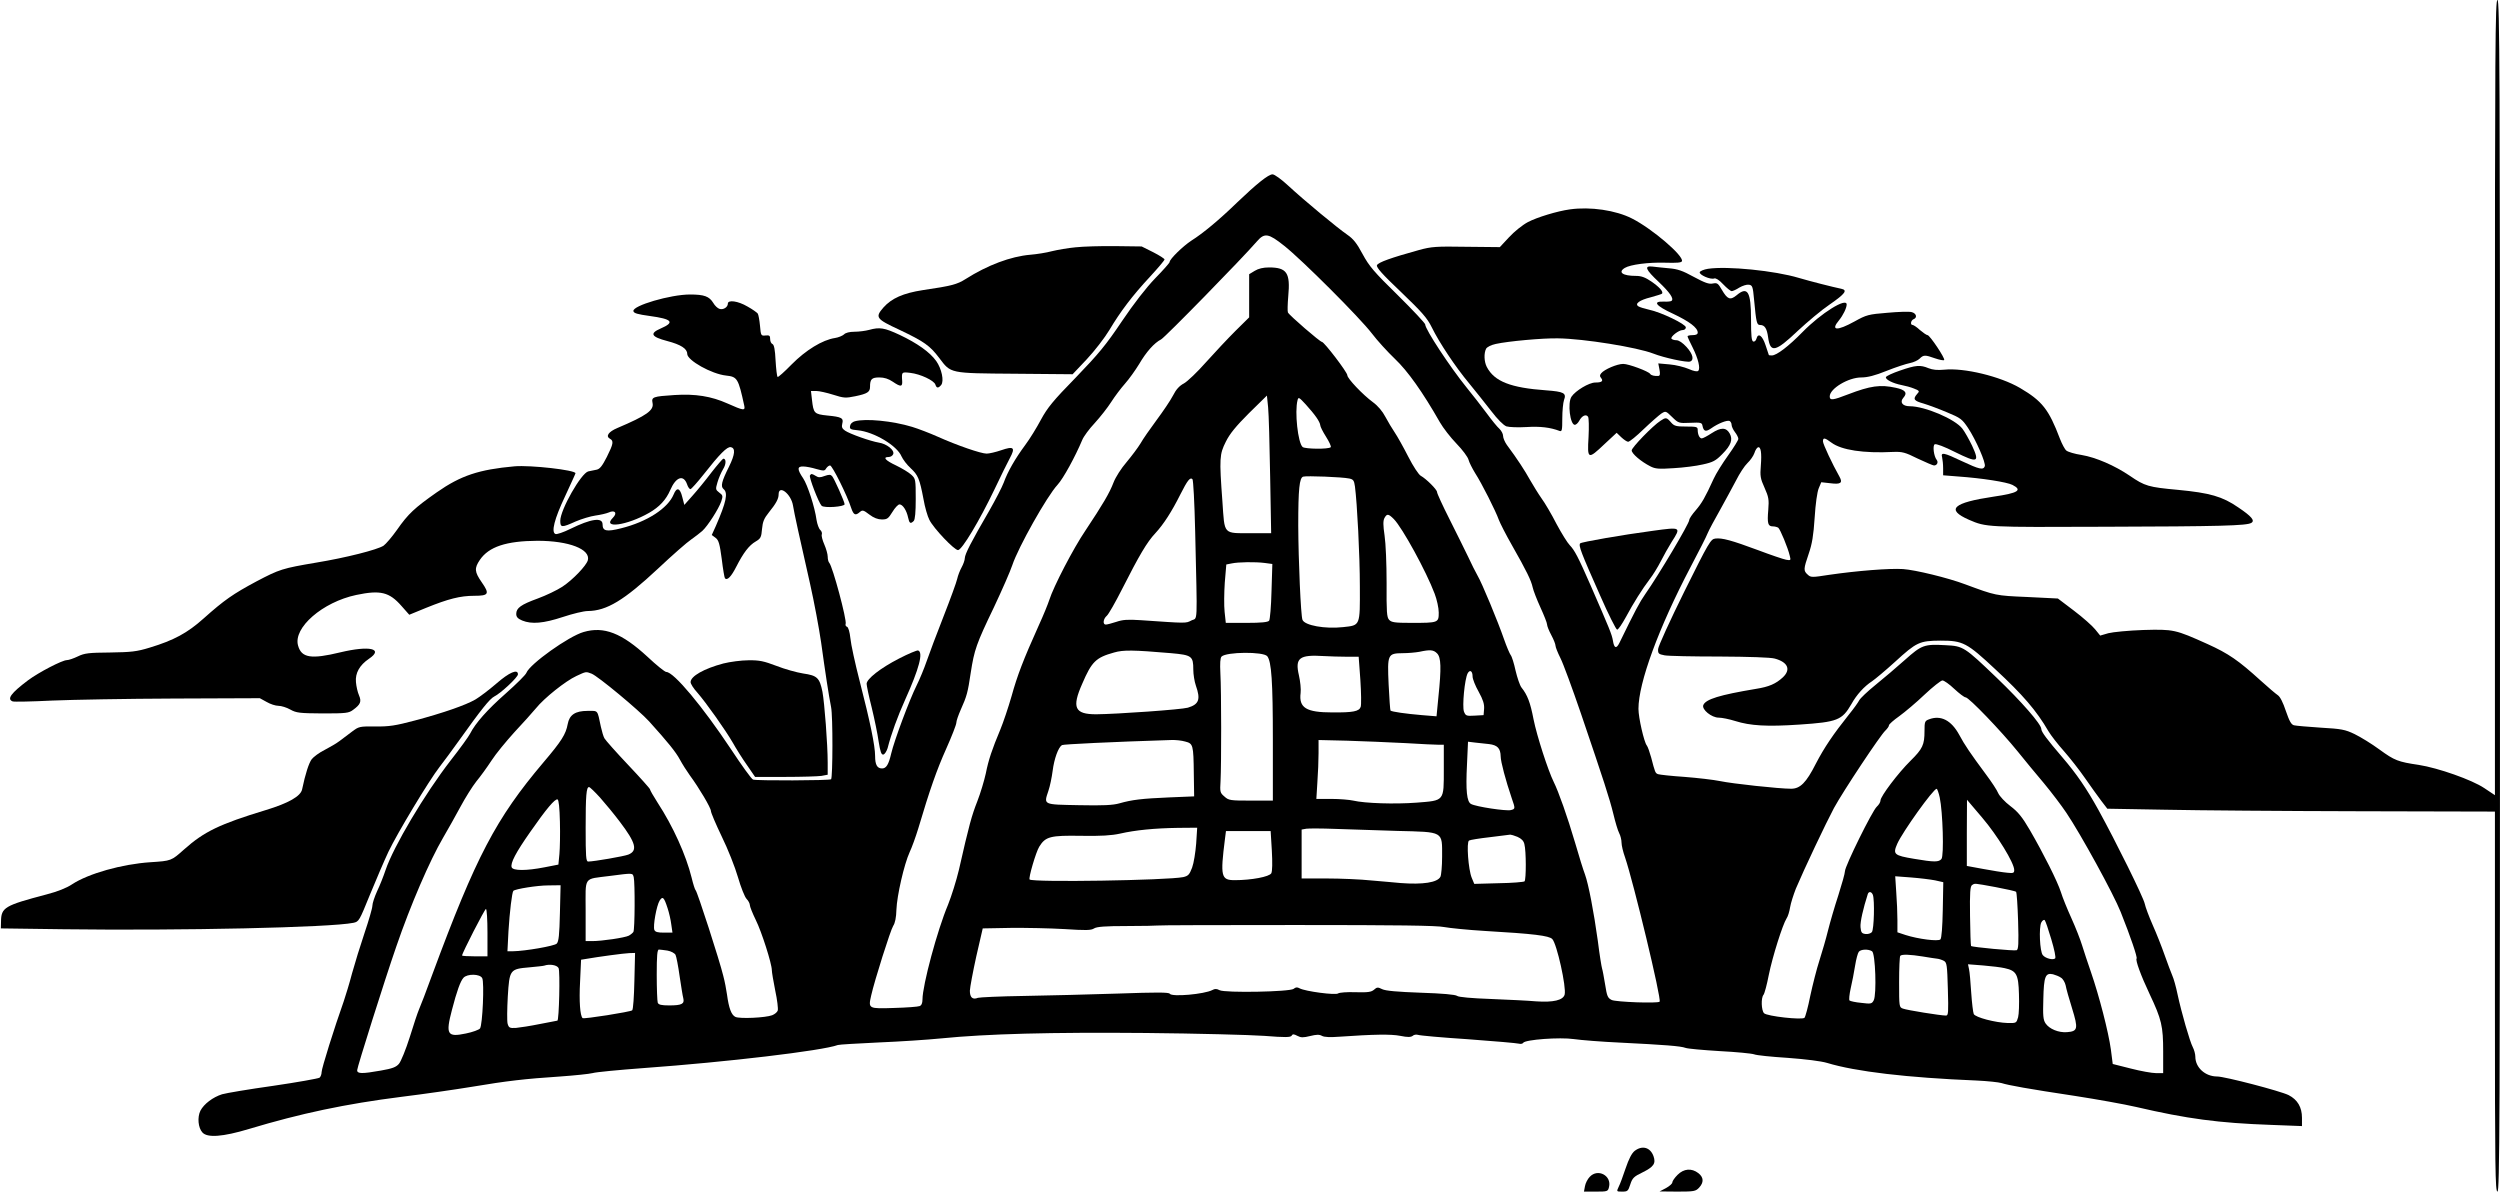 <?xml version="1.0" standalone="no"?>
<!DOCTYPE svg PUBLIC "-//W3C//DTD SVG 20010904//EN"
 "http://www.w3.org/TR/2001/REC-SVG-20010904/DTD/svg10.dtd">
<svg version="1.0" xmlns="http://www.w3.org/2000/svg"
 width="1477pt" height="704pt" viewBox="0 0 1477 704"
 preserveAspectRatio="xMidYMid meet">
<g transform="translate(0,704) scale(0.1,-0.1)"
fill="#000000" stroke="none">
<path d="M14740 4691 l0 -2349 -63 42 c-73 49 -272 119 -387 137 -122 18 -143
26 -231 90 -46 34 -113 75 -148 92 -56 27 -78 31 -200 38 -75 5 -146 11 -158
14 -16 4 -27 23 -48 84 -17 51 -34 85 -48 94 -12 8 -58 47 -102 87 -130 118
-189 159 -313 215 -191 86 -200 88 -380 83 -86 -3 -179 -12 -206 -19 l-48 -14
-30 37 c-16 20 -72 70 -125 110 l-95 72 -181 9 c-188 8 -186 8 -367 75 -101
38 -294 85 -367 90 -80 5 -271 -10 -436 -34 -102 -16 -109 -16 -127 1 -26 23
-25 33 6 124 20 58 28 107 35 213 5 81 15 152 24 173 l15 36 54 -6 c61 -8 74
2 54 38 -43 76 -98 194 -98 209 0 24 10 23 50 -7 59 -44 189 -64 365 -55 53 2
70 -2 144 -39 47 -22 91 -41 97 -41 18 0 27 19 16 33 -17 21 -25 84 -12 92 8
5 58 -14 121 -46 134 -66 146 -62 100 38 -18 37 -43 82 -57 100 -43 57 -222
133 -312 133 -42 0 -60 24 -37 50 26 29 12 47 -45 59 -91 20 -149 12 -282 -39
-90 -35 -108 -37 -108 -12 0 46 110 112 186 112 37 0 81 11 150 39 55 22 117
42 138 46 21 4 47 16 57 26 23 23 32 23 91 2 26 -9 51 -14 54 -10 8 8 -85 147
-98 147 -6 0 -26 14 -45 30 -18 17 -38 30 -43 30 -16 0 -11 27 5 34 24 9 17
35 -11 42 -14 4 -79 2 -144 -4 -111 -9 -123 -12 -193 -51 -105 -58 -144 -55
-92 7 23 28 45 72 45 93 0 43 -150 -50 -260 -162 -84 -86 -154 -139 -182 -139
-10 0 -18 1 -18 3 0 1 -9 27 -19 57 -19 58 -44 76 -54 39 -3 -12 -12 -19 -19
-17 -10 4 -13 35 -13 129 0 167 -20 200 -86 144 -37 -30 -53 -24 -86 32 -23
40 -28 43 -54 38 -22 -5 -47 4 -112 39 -67 37 -97 47 -148 51 -35 3 -79 8 -96
10 -51 6 -42 -17 37 -91 65 -62 90 -98 76 -111 -3 -4 -24 -6 -46 -5 -69 3 -49
-24 55 -72 95 -45 145 -82 145 -111 0 -10 -10 -15 -30 -15 -16 0 -30 -3 -30
-7 0 -5 14 -34 30 -66 33 -66 47 -124 33 -138 -6 -6 -27 -2 -56 11 -26 11 -76
24 -113 27 l-67 6 7 -36 c5 -27 3 -37 -6 -38 -23 -2 -43 3 -49 12 -9 15 -127
59 -159 59 -36 0 -111 -32 -130 -55 -9 -11 -10 -18 -1 -28 15 -19 4 -27 -34
-27 -37 0 -117 -48 -141 -84 -24 -37 -8 -166 20 -166 7 0 19 11 26 24 16 30
40 41 52 24 5 -7 6 -61 3 -120 -8 -133 -4 -135 95 -41 l71 66 27 -26 c16 -15
34 -27 41 -27 8 0 49 33 91 74 43 41 90 82 104 92 27 17 27 17 65 -20 37 -36
39 -37 106 -34 63 3 70 1 73 -17 7 -34 19 -38 51 -16 39 28 93 50 109 44 6 -3
12 -13 12 -22 0 -10 9 -30 20 -44 11 -14 20 -32 20 -40 0 -7 -27 -51 -60 -97
-33 -46 -72 -108 -86 -139 -51 -112 -70 -144 -106 -186 -21 -24 -38 -49 -38
-57 0 -21 -180 -324 -260 -438 -33 -47 -61 -100 -153 -289 -18 -36 -31 -31
-38 14 -7 39 -18 65 -132 327 -73 167 -95 208 -123 237 -13 13 -48 69 -78 125
-29 57 -69 125 -89 152 -19 27 -49 76 -68 109 -30 54 -73 121 -137 207 -12 17
-22 41 -22 53 0 12 -10 30 -21 41 -12 10 -47 53 -77 94 -31 41 -83 109 -117
150 -98 121 -245 344 -245 373 0 7 -73 85 -162 173 -141 138 -169 171 -208
243 -34 64 -55 90 -90 114 -57 39 -253 201 -348 289 -41 38 -82 68 -94 68 -24
0 -93 -55 -208 -165 -106 -103 -202 -183 -272 -227 -50 -33 -128 -109 -128
-126 0 -5 -38 -48 -85 -96 -54 -56 -126 -149 -197 -254 -94 -140 -137 -192
-272 -332 -135 -138 -168 -179 -206 -249 -25 -47 -66 -114 -93 -150 -60 -81
-104 -158 -127 -222 -10 -27 -49 -102 -86 -167 -108 -186 -143 -255 -144 -279
0 -12 -9 -37 -19 -55 -10 -18 -22 -49 -26 -68 -4 -19 -40 -118 -80 -220 -40
-102 -85 -221 -100 -265 -15 -44 -42 -109 -60 -145 -42 -84 -132 -325 -150
-402 -15 -65 -29 -88 -54 -88 -29 0 -41 22 -41 73 0 61 -29 201 -91 442 -27
105 -52 219 -55 254 -4 37 -12 65 -20 68 -7 2 -11 10 -8 17 8 22 -77 340 -97
361 -5 5 -9 21 -9 36 0 14 -9 47 -20 72 -11 25 -18 52 -15 59 3 8 -1 20 -9 27
-8 7 -18 34 -22 59 -10 75 -53 207 -79 246 -36 53 -36 71 0 70 17 0 52 -7 78
-15 44 -12 49 -12 58 4 6 9 16 17 23 17 13 0 102 -179 125 -252 14 -41 25 -46
51 -23 15 13 21 12 56 -15 26 -20 51 -29 74 -29 31 0 38 5 62 44 15 25 34 45
42 45 19 0 42 -35 51 -78 7 -34 14 -39 33 -20 8 8 12 52 12 130 0 116 -1 120
-26 143 -15 14 -55 38 -90 55 -64 30 -81 50 -44 50 11 0 23 7 27 17 9 23 -38
61 -85 68 -49 8 -173 52 -200 71 -17 12 -21 21 -16 41 9 33 -4 40 -88 48 -78
8 -82 13 -91 93 l-6 52 31 0 c17 0 62 -10 100 -22 63 -20 73 -21 131 -9 72 15
87 25 87 56 0 45 10 55 55 55 29 0 54 -8 79 -25 47 -32 58 -31 56 3 -4 55 -3
55 48 49 60 -7 140 -45 148 -69 7 -22 17 -23 34 -3 19 23 3 97 -29 142 -38 53
-112 105 -215 154 -92 43 -119 47 -181 30 -22 -6 -61 -11 -87 -11 -29 0 -53
-6 -62 -16 -9 -8 -33 -18 -53 -21 -74 -11 -173 -72 -256 -156 -43 -44 -80 -77
-83 -74 -4 3 -9 47 -12 97 -3 64 -9 93 -18 97 -8 3 -14 16 -14 29 0 21 -4 24
-27 22 -27 -3 -28 -1 -33 57 -3 33 -9 65 -13 72 -4 6 -32 26 -61 42 -56 33
-116 41 -116 17 0 -21 -27 -38 -49 -31 -11 3 -28 19 -37 35 -24 39 -53 50
-138 50 -115 0 -340 -66 -334 -98 2 -13 25 -19 97 -29 132 -18 150 -37 64 -74
-67 -29 -56 -49 39 -74 80 -21 118 -45 118 -76 0 -38 144 -119 230 -128 66 -7
72 -17 107 -178 7 -31 -5 -29 -99 13 -96 43 -190 58 -313 50 -127 -8 -137 -12
-130 -46 10 -44 -34 -75 -208 -149 -52 -22 -70 -48 -44 -63 24 -13 21 -30 -18
-108 -27 -53 -41 -71 -60 -75 -14 -3 -36 -7 -49 -10 -42 -9 -166 -227 -166
-292 0 -41 9 -41 91 -4 35 15 88 31 117 35 29 4 64 12 78 18 37 17 53 -3 25
-31 -67 -67 83 -46 214 29 61 35 100 77 125 135 33 77 78 93 99 34 5 -16 14
-29 20 -29 5 0 40 39 78 87 95 121 139 165 160 161 29 -5 26 -42 -10 -115 -44
-88 -51 -117 -32 -133 27 -22 16 -76 -46 -218 l-24 -53 23 -17 c18 -14 24 -35
36 -125 7 -59 16 -111 19 -114 14 -14 37 10 67 69 42 82 75 126 115 149 29 17
33 25 37 74 4 43 12 62 40 97 43 53 58 81 58 107 0 60 74 3 85 -66 7 -44 39
-190 101 -463 24 -107 53 -262 65 -345 25 -181 45 -312 59 -383 11 -52 10
-415 0 -426 -8 -8 -443 -9 -461 -2 -10 4 -68 85 -130 179 -169 254 -338 457
-383 457 -8 0 -58 40 -111 90 -152 140 -257 181 -377 146 -88 -25 -318 -189
-338 -241 -4 -12 -59 -66 -122 -122 -109 -96 -179 -175 -211 -238 -8 -16 -59
-87 -114 -157 -153 -197 -339 -511 -385 -648 -12 -36 -34 -92 -50 -125 -15
-33 -28 -72 -28 -86 0 -14 -21 -86 -46 -160 -25 -74 -58 -181 -74 -239 -15
-58 -38 -132 -49 -165 -56 -158 -131 -397 -131 -419 0 -13 -6 -28 -12 -33 -7
-5 -130 -27 -273 -48 -143 -20 -279 -43 -303 -50 -54 -17 -107 -57 -128 -97
-19 -38 -14 -101 12 -129 29 -32 119 -26 275 21 306 92 570 148 902 190 130
16 317 43 414 59 209 35 312 47 523 61 85 6 171 15 191 20 19 6 157 19 305 30
485 35 1052 102 1144 136 8 3 116 9 240 15 124 5 290 16 370 24 271 27 647 37
1210 32 300 -3 614 -11 699 -17 125 -10 155 -9 162 1 6 11 13 10 34 -1 21 -11
34 -11 75 -1 37 9 54 10 70 1 14 -8 50 -9 103 -5 202 14 305 16 360 5 44 -9
62 -8 73 0 7 7 21 9 31 6 9 -4 143 -16 297 -26 153 -11 288 -23 299 -26 11 -3
23 -1 26 5 12 19 216 34 299 22 41 -6 165 -16 276 -21 259 -13 355 -20 384
-31 13 -5 103 -13 201 -19 98 -5 190 -14 204 -19 14 -6 104 -15 199 -21 107
-8 196 -19 233 -30 168 -51 470 -87 885 -104 63 -3 129 -10 145 -15 41 -13
156 -34 435 -76 129 -20 291 -49 360 -65 301 -70 486 -95 798 -106 l182 -7 0
49 c0 62 -26 107 -79 134 -48 24 -377 110 -422 110 -71 0 -129 53 -129 117 0
15 -7 41 -15 56 -18 34 -67 205 -90 312 -9 44 -23 94 -31 111 -7 17 -28 71
-45 120 -17 49 -49 130 -71 179 -22 50 -43 106 -47 126 -8 38 -170 366 -273
553 -72 130 -130 214 -213 311 -91 106 -125 151 -125 168 0 28 -118 163 -263
302 -191 183 -198 188 -302 193 -127 7 -141 2 -241 -87 -49 -44 -127 -110
-174 -148 -47 -38 -90 -79 -96 -91 -6 -12 -33 -50 -60 -83 -94 -118 -146 -195
-196 -291 -57 -113 -93 -148 -146 -148 -72 0 -348 30 -419 45 -39 8 -134 19
-211 25 -77 5 -147 13 -156 16 -17 6 -18 11 -41 99 -9 32 -20 64 -26 71 -16
20 -49 164 -49 216 0 154 119 478 308 838 48 91 94 181 101 200 8 19 41 81 73
137 31 56 74 135 95 175 20 40 50 86 67 102 17 16 35 42 41 59 5 17 15 32 21
34 17 6 23 -32 17 -108 -5 -61 -3 -76 22 -131 24 -54 27 -69 22 -130 -7 -81
-2 -98 27 -98 11 0 26 -4 32 -8 11 -8 57 -118 68 -166 7 -27 6 -28 -22 -23
-16 3 -90 28 -164 56 -159 59 -214 74 -254 69 -27 -3 -38 -21 -183 -313 -84
-170 -154 -323 -155 -340 -1 -27 3 -30 39 -37 22 -4 168 -7 325 -7 173 -1 301
-5 325 -12 78 -21 97 -65 48 -111 -41 -38 -82 -56 -159 -68 -215 -36 -297 -61
-311 -96 -10 -26 49 -74 91 -74 19 0 63 -9 98 -20 89 -28 187 -34 379 -21 225
15 252 26 307 121 31 56 76 105 122 135 19 13 80 64 135 114 129 118 145 125
270 126 132 0 155 -12 323 -169 162 -150 244 -245 314 -366 15 -25 56 -78 91
-117 35 -40 92 -112 125 -160 34 -49 77 -109 96 -134 l36 -47 342 -6 c189 -4
704 -8 1145 -9 l803 -2 0 -1122 c0 -992 2 -1123 15 -1123 13 0 15 398 15 3520
0 3122 -2 3520 -15 3520 -13 0 -15 -268 -15 -2349z m-7153 897 c106 -84 447
-425 518 -518 31 -41 93 -109 136 -150 76 -72 164 -196 266 -375 19 -33 63
-90 98 -126 35 -36 67 -79 71 -95 4 -16 22 -51 39 -79 39 -60 122 -225 140
-276 8 -21 42 -88 78 -151 87 -153 113 -207 122 -248 4 -19 25 -73 46 -119 21
-46 39 -91 39 -100 0 -9 11 -37 25 -63 14 -26 25 -54 25 -63 0 -8 13 -41 29
-73 16 -31 70 -178 121 -327 136 -400 169 -501 192 -595 11 -46 26 -97 34
-112 8 -15 14 -40 14 -56 0 -16 9 -55 21 -88 49 -144 217 -840 204 -852 -11
-11 -257 -2 -283 10 -24 12 -28 22 -39 92 -7 43 -15 86 -18 94 -3 9 -15 82
-25 163 -24 173 -55 335 -76 393 -9 23 -35 106 -58 186 -46 156 -98 303 -127
361 -33 67 -99 270 -119 370 -19 99 -36 143 -71 187 -10 13 -25 58 -35 100 -9
42 -22 84 -29 92 -6 8 -24 50 -39 93 -36 104 -131 334 -157 377 -11 19 -36 69
-55 110 -20 41 -69 141 -110 222 -41 81 -74 153 -74 161 0 15 -65 79 -96 96
-12 6 -45 56 -74 113 -29 57 -65 121 -80 143 -15 22 -40 64 -55 92 -17 33 -45
66 -74 87 -60 44 -151 140 -151 159 0 18 -137 197 -150 197 -11 0 -192 156
-201 174 -3 6 -2 49 2 96 13 138 -8 170 -114 170 -34 0 -63 -7 -84 -20 l-33
-20 0 -128 0 -127 -81 -80 c-44 -44 -122 -127 -174 -185 -51 -58 -110 -114
-130 -125 -27 -14 -47 -36 -65 -72 -15 -29 -59 -94 -97 -145 -38 -51 -81 -113
-95 -138 -15 -25 -52 -74 -82 -110 -32 -37 -65 -89 -77 -120 -24 -63 -63 -129
-166 -284 -72 -106 -189 -332 -214 -411 -7 -22 -34 -89 -62 -150 -91 -202
-127 -296 -161 -419 -19 -66 -49 -155 -66 -196 -49 -117 -70 -179 -86 -260 -9
-41 -31 -115 -50 -164 -33 -84 -48 -137 -109 -406 -15 -63 -44 -155 -64 -205
-63 -149 -151 -476 -151 -560 0 -22 -6 -35 -17 -39 -10 -4 -77 -9 -151 -11
-152 -5 -153 -5 -135 74 20 89 114 386 130 411 11 16 18 50 19 95 3 84 46 270
78 340 13 27 36 91 51 140 68 229 109 346 165 471 33 74 60 143 60 154 0 11
12 45 26 77 36 80 42 103 59 218 21 136 33 171 137 387 49 104 98 216 109 250
35 105 204 406 267 474 34 37 104 165 146 265 8 20 41 65 74 100 32 35 76 91
97 124 21 33 58 82 82 109 24 27 61 79 83 115 42 72 89 125 130 146 23 12 478
477 566 579 45 52 68 48 161 -26z m-83 -1360 l6 -338 -114 0 c-173 0 -160 -13
-174 187 -19 257 -17 279 20 353 23 47 60 92 137 169 l106 104 7 -69 c4 -38 9
-221 12 -406z m274 345 c12 -17 22 -37 22 -45 0 -8 15 -38 34 -68 19 -30 32
-58 28 -62 -13 -13 -151 -11 -166 1 -28 24 -48 209 -30 277 5 20 9 17 48 -25
23 -25 52 -60 64 -78z m193 -360 c24 -5 29 -11 34 -47 13 -98 29 -407 29 -591
1 -235 3 -229 -99 -240 -107 -12 -227 10 -240 43 -10 25 -24 351 -25 557 0
217 7 282 29 289 19 6 230 -2 272 -11z m-910 -311 c13 -575 16 -508 -23 -528
-33 -17 -24 -17 -299 2 -77 5 -106 3 -144 -10 -27 -9 -55 -16 -62 -16 -19 0
-16 33 6 52 10 8 51 80 91 159 100 197 146 276 196 329 49 53 97 128 147 228
43 85 58 104 72 91 5 -6 12 -135 16 -307z m1174 71 c50 -51 191 -308 241 -441
13 -34 24 -84 24 -111 0 -60 -2 -61 -161 -61 -99 0 -118 3 -132 18 -14 15 -16
46 -15 217 0 114 -5 235 -12 281 -9 61 -9 87 -1 103 15 27 23 27 56 -6z m-763
-259 l45 -6 -5 -162 c-2 -88 -9 -167 -14 -173 -7 -9 -47 -13 -133 -13 l-123 0
-7 65 c-4 36 -3 114 1 173 l9 107 30 6 c41 9 143 10 197 3z m-553 -533 c122
-11 131 -17 131 -97 0 -28 7 -71 15 -94 29 -82 19 -111 -47 -131 -37 -11 -419
-38 -542 -39 -127 0 -145 39 -82 181 56 130 80 154 188 184 55 16 113 15 337
-4z m1571 -1 c24 -24 26 -85 8 -258 l-11 -114 -86 7 c-96 8 -179 20 -186 27
-2 2 -7 71 -11 154 -8 179 -6 184 84 185 31 0 75 4 97 8 65 14 84 12 105 -9z
m-1003 -17 c25 -32 33 -148 33 -496 l0 -357 -129 0 c-122 0 -132 1 -157 24
-26 22 -27 27 -23 92 5 96 5 530 -1 636 -3 59 -1 91 7 99 28 28 247 30 270 2z
m469 -3 l71 0 10 -137 c5 -76 6 -147 2 -159 -9 -27 -45 -34 -168 -33 -154 0
-198 27 -187 115 3 22 -2 69 -10 104 -24 103 2 123 146 114 36 -2 97 -4 136
-4z m744 -117 c0 -14 16 -55 36 -90 26 -47 34 -73 32 -101 l-3 -37 -53 -3
c-49 -3 -53 -1 -63 24 -11 31 4 192 22 226 13 24 29 14 29 -19z m-5205 17 c37
-14 279 -215 340 -282 111 -123 158 -181 182 -226 14 -26 40 -67 58 -92 56
-76 125 -193 125 -211 0 -10 29 -78 64 -151 36 -73 79 -182 96 -241 17 -59 40
-117 51 -128 10 -10 19 -27 19 -36 0 -9 16 -49 35 -88 35 -70 95 -259 95 -297
0 -11 9 -65 20 -120 12 -55 18 -108 15 -118 -3 -10 -18 -22 -33 -28 -39 -15
-191 -22 -217 -10 -24 11 -39 51 -50 133 -4 28 -13 77 -22 110 -21 88 -154
499 -163 505 -4 3 -15 37 -24 75 -33 133 -109 302 -201 443 -25 39 -45 74 -45
79 0 4 -58 69 -129 144 -71 75 -134 146 -140 157 -6 10 -15 41 -21 68 -22 103
-14 94 -79 94 -72 0 -107 -23 -117 -78 -11 -60 -36 -100 -144 -227 -280 -331
-398 -556 -655 -1250 -36 -99 -72 -193 -80 -210 -7 -16 -32 -90 -54 -162 -23
-73 -52 -144 -64 -158 -17 -20 -39 -28 -107 -40 -112 -20 -140 -19 -140 2 0
17 162 531 231 730 85 248 198 509 277 644 27 46 73 128 102 182 29 54 71 121
94 150 24 29 64 84 90 124 25 39 87 114 135 167 49 52 106 116 127 141 49 61
176 162 239 191 58 27 56 27 90 14z m8051 -90 c29 -27 59 -50 67 -50 19 0 209
-198 307 -319 41 -51 111 -136 156 -189 44 -53 104 -132 132 -174 85 -126 279
-480 321 -586 58 -145 100 -269 94 -275 -8 -9 25 -100 77 -210 71 -150 80
-190 80 -339 l0 -128 -42 0 c-24 0 -91 12 -149 27 l-107 27 -11 86 c-14 103
-70 319 -117 455 -19 55 -43 127 -53 160 -10 33 -38 105 -63 160 -25 55 -53
124 -62 154 -21 65 -103 228 -183 366 -46 79 -71 109 -116 143 -32 24 -63 58
-71 75 -7 18 -40 68 -73 112 -92 124 -126 174 -158 234 -47 86 -109 118 -179
91 -24 -9 -26 -14 -26 -69 0 -81 -11 -105 -82 -175 -74 -73 -178 -211 -178
-235 0 -10 -10 -26 -22 -37 -26 -23 -188 -351 -188 -381 0 -12 -18 -76 -39
-142 -22 -67 -49 -160 -61 -208 -12 -49 -35 -128 -51 -178 -16 -49 -40 -144
-54 -209 -13 -66 -29 -124 -34 -129 -14 -14 -222 9 -239 27 -16 16 -19 91 -3
109 6 8 20 60 31 117 22 109 82 298 105 334 8 11 17 41 21 66 4 25 20 74 34
110 48 114 179 390 225 476 55 101 275 432 304 458 11 11 21 24 21 31 0 6 27
30 61 54 33 24 101 81 149 127 49 46 97 84 106 84 9 0 41 -22 70 -50z m-4544
-311 c47 -12 49 -19 51 -190 l2 -134 -146 -6 c-164 -7 -221 -14 -295 -35 -38
-11 -96 -14 -240 -11 -214 4 -208 1 -180 85 9 26 20 79 25 118 9 71 33 138 55
152 9 5 294 19 646 30 25 1 62 -3 82 -9z m1296 -9 c95 -6 186 -10 202 -10 l30
0 0 -144 c0 -191 5 -185 -160 -198 -131 -10 -307 -4 -375 12 -22 5 -80 10
-129 10 l-89 0 6 98 c4 53 7 131 7 173 l0 77 168 -4 c92 -3 245 -9 340 -14z
m499 -6 c50 -6 68 -25 69 -73 0 -31 30 -143 65 -246 22 -63 22 -64 -5 -71 -28
-7 -206 20 -235 36 -25 13 -32 77 -24 234 l6 134 41 -5 c23 -2 60 -6 83 -9z
m-5252 -316 c31 -35 84 -99 117 -143 95 -125 107 -171 50 -194 -25 -10 -204
-41 -237 -41 -13 0 -15 28 -15 198 0 193 4 242 20 242 5 0 34 -28 65 -62z
m7915 0 c18 -84 26 -344 10 -363 -16 -19 -43 -19 -161 1 -120 20 -127 27 -100
89 31 70 213 325 233 325 3 0 12 -24 18 -52z m-8152 -144 c2 -71 0 -157 -3
-190 l-6 -62 -82 -16 c-107 -21 -186 -21 -194 0 -9 24 25 88 109 208 96 138
147 198 162 193 7 -2 12 -48 14 -133z m8403 25 c88 -103 189 -267 189 -309 0
-18 -5 -20 -42 -16 -24 2 -87 12 -140 22 l-98 18 0 196 1 195 22 -26 c12 -15
43 -51 68 -80z m-4644 -153 c-4 -51 -14 -115 -24 -142 -16 -42 -23 -49 -53
-56 -93 -19 -889 -32 -907 -14 -8 7 37 162 57 194 37 60 66 67 247 64 119 -2
180 2 230 13 92 21 205 32 342 34 l114 1 -6 -94z m1186 75 c280 -7 267 0 267
-153 0 -55 -5 -108 -10 -118 -18 -34 -103 -47 -235 -37 -27 3 -104 9 -170 15
-66 7 -186 12 -267 12 l-148 0 0 144 0 145 28 5 c15 2 90 2 167 -1 77 -3 243
-8 368 -12z m-739 -116 c4 -72 3 -122 -3 -134 -11 -21 -118 -41 -216 -41 -81
0 -86 21 -58 243 l6 47 132 0 132 0 7 -115z m1451 81 c23 -10 37 -24 41 -43
11 -40 11 -209 1 -220 -5 -4 -74 -10 -153 -11 l-144 -4 -15 36 c-20 48 -32
211 -16 220 6 4 62 13 124 20 62 8 116 14 120 15 4 0 23 -5 42 -13z m-5221
-238 c8 -33 7 -311 -2 -324 -4 -6 -16 -16 -27 -22 -24 -12 -158 -32 -216 -32
l-39 0 0 179 c0 209 -16 185 143 206 139 18 134 18 141 -7z m7688 -19 l49 -11
-3 -163 c-2 -101 -7 -168 -14 -175 -13 -13 -131 2 -206 26 l-48 16 0 72 c0 40
-3 115 -7 166 l-6 93 93 -7 c52 -4 116 -12 142 -17z m358 -40 c63 -12 118 -24
121 -28 4 -3 9 -81 12 -173 4 -134 2 -168 -9 -172 -14 -5 -261 18 -269 25 -2
3 -5 83 -6 178 -2 139 1 175 12 182 18 11 7 12 139 -12z m-8482 -154 c-3 -129
-7 -168 -19 -180 -14 -14 -186 -44 -258 -45 l-33 0 6 118 c7 114 21 231 29
239 12 11 141 32 206 32 l73 1 -4 -165z m7757 108 c11 -31 7 -204 -6 -220 -7
-8 -24 -13 -38 -11 -22 3 -26 9 -29 40 -3 30 16 112 43 196 6 17 22 15 30 -5z
m-7121 -78 c9 -27 19 -71 22 -97 l7 -48 -51 0 c-37 0 -51 4 -56 16 -9 23 13
144 31 173 18 28 26 21 47 -44z m-1064 -145 l0 -140 -75 0 c-41 0 -75 2 -75 5
0 14 134 275 141 275 5 0 9 -63 9 -140z m9239 -39 c18 -60 28 -108 23 -113
-12 -12 -58 0 -73 19 -18 20 -24 164 -9 193 6 12 16 18 20 14 5 -5 22 -56 39
-113z m-3587 72 c32 -6 140 -17 240 -23 291 -17 380 -28 399 -48 27 -28 84
-285 73 -328 -9 -33 -66 -47 -168 -40 -44 4 -165 10 -267 14 -114 4 -191 11
-200 18 -9 8 -89 15 -214 19 -139 5 -209 11 -229 21 -26 13 -31 12 -48 -3 -16
-14 -36 -17 -110 -15 -49 2 -96 -2 -102 -7 -14 -12 -195 12 -228 30 -14 8 -23
7 -35 -3 -22 -18 -406 -25 -438 -8 -16 9 -28 9 -42 1 -48 -25 -240 -42 -252
-22 -6 9 -77 9 -307 1 -164 -5 -414 -12 -554 -14 -140 -2 -263 -8 -272 -11
-32 -13 -48 2 -48 42 1 21 18 112 38 203 l38 165 164 3 c91 1 234 -2 319 -7
125 -8 157 -8 175 4 16 10 65 14 195 14 95 0 175 2 177 3 1 2 371 3 821 3 595
0 834 -3 875 -12z m-4589 -139 c22 -4 42 -15 48 -25 5 -10 16 -67 24 -125 9
-59 18 -118 22 -132 8 -33 -9 -42 -83 -42 -47 0 -63 4 -68 16 -3 9 -6 83 -6
165 0 113 3 149 13 149 6 0 29 -3 50 -6z m7117 -4 c20 -12 28 -256 10 -290
-11 -21 -17 -22 -73 -15 -34 3 -65 10 -70 14 -4 4 -1 36 7 72 8 35 20 95 26
134 6 38 16 75 22 82 12 15 56 17 78 3z m-7312 -175 c-2 -91 -7 -168 -13 -174
-10 -9 -287 -53 -293 -46 -15 14 -21 101 -15 212 l6 133 31 5 c68 12 223 33
254 34 l34 1 -4 -165z m7612 144 c36 -6 74 -12 85 -13 11 -1 29 -7 40 -13 17
-10 19 -25 23 -167 4 -138 3 -156 -11 -156 -32 0 -231 32 -254 41 -23 8 -23
11 -23 157 0 82 3 152 7 155 9 10 58 8 133 -4z m-8060 -68 c10 -19 3 -311 -7
-311 -3 0 -49 -9 -104 -20 -54 -11 -118 -21 -141 -23 -37 -2 -42 1 -49 25 -4
15 -3 87 1 160 10 160 12 163 128 173 42 4 82 8 87 10 32 11 75 4 85 -14z
m8544 -1 c69 -15 81 -36 84 -153 2 -57 0 -118 -5 -137 -10 -34 -10 -35 -61
-34 -73 2 -191 33 -201 53 -4 9 -11 66 -15 126 -4 61 -9 123 -13 139 l-6 29
90 -7 c49 -4 106 -11 127 -16z m332 -56 c12 -7 24 -28 28 -46 3 -18 20 -79 38
-136 37 -120 34 -135 -30 -140 -50 -4 -105 19 -127 52 -14 21 -16 46 -13 144
3 133 12 156 57 146 14 -4 36 -12 47 -20z m-9327 -3 c13 -24 2 -276 -13 -297
-6 -8 -44 -22 -84 -30 -110 -23 -120 -6 -82 139 29 112 50 170 68 190 22 25
98 24 111 -2z"/>
<path d="M9275 5803 c-74 -10 -195 -47 -248 -75 -32 -17 -82 -57 -112 -90
l-54 -58 -198 2 c-178 3 -206 1 -279 -19 -166 -46 -242 -73 -249 -90 -4 -13
30 -52 143 -159 123 -118 154 -153 181 -208 44 -90 140 -234 220 -330 37 -45
95 -118 130 -163 39 -51 73 -85 91 -92 17 -5 68 -7 119 -4 80 5 140 -2 195
-23 14 -5 16 4 16 74 0 45 5 93 10 108 16 42 0 50 -106 58 -209 15 -305 52
-350 138 -16 31 -18 81 -4 108 6 10 29 22 57 28 72 16 278 35 368 33 153 -2
468 -53 563 -90 63 -25 199 -54 217 -47 25 9 17 44 -21 86 -23 25 -45 40 -60
40 -12 0 -25 4 -29 9 -7 12 43 51 66 51 11 0 19 7 19 16 0 19 -145 89 -216
104 -27 6 -56 15 -64 20 -24 15 5 37 74 54 32 9 62 18 65 21 10 11 -15 39 -63
72 -35 24 -59 33 -90 33 -79 0 -109 21 -67 47 33 20 140 34 239 31 69 -2 96 0
99 9 11 32 -178 193 -295 252 -96 49 -246 71 -367 54z"/>
<path d="M6355 5579 c-44 -4 -107 -15 -140 -23 -33 -9 -91 -18 -128 -21 -116
-10 -252 -61 -383 -144 -49 -31 -81 -40 -252 -65 -116 -18 -184 -48 -233 -103
-50 -58 -44 -67 96 -132 145 -69 179 -93 234 -166 70 -92 57 -90 447 -93 l341
-3 84 89 c46 49 106 127 133 172 65 109 135 202 240 315 47 51 86 97 86 102 0
5 -30 24 -67 43 l-68 34 -155 2 c-85 1 -191 -2 -235 -7z"/>
<path d="M10091 5452 c-25 -4 -46 -13 -49 -20 -5 -15 64 -46 86 -37 9 3 29 -9
53 -35 21 -22 43 -40 50 -40 6 0 27 9 45 21 19 11 44 19 56 17 21 -3 24 -10
31 -88 13 -138 16 -150 36 -150 27 0 40 -21 47 -73 13 -94 42 -88 177 40 55
51 139 122 188 155 91 63 106 84 67 92 -49 10 -186 45 -250 64 -143 43 -423
71 -537 54z"/>
<path d="M11226 4851 c-44 -15 -81 -32 -84 -39 -4 -14 41 -37 93 -47 22 -4 55
-13 74 -21 32 -13 33 -15 17 -32 -26 -30 -19 -40 38 -56 30 -9 92 -32 139 -52
80 -33 89 -40 124 -92 47 -71 107 -208 99 -227 -9 -23 -32 -18 -134 30 -109
52 -127 55 -118 23 3 -13 6 -42 6 -65 l0 -41 88 -7 c141 -10 289 -33 322 -50
60 -31 34 -48 -111 -69 -242 -36 -285 -76 -146 -137 102 -44 103 -44 802 -41
679 2 840 6 866 23 22 13 2 38 -77 91 -94 65 -168 86 -357 104 -174 16 -195
22 -284 83 -90 61 -201 109 -285 123 -40 6 -80 18 -90 26 -9 7 -26 39 -38 70
-66 174 -105 223 -236 300 -118 69 -331 120 -447 108 -41 -4 -69 -1 -94 9 -48
20 -75 18 -167 -14z"/>
<path d="M9810 4554 c-47 -31 -170 -158 -170 -175 0 -19 55 -66 110 -94 29
-15 50 -17 137 -11 57 3 135 13 173 22 60 13 77 22 115 61 52 52 64 86 44 122
-21 37 -52 37 -106 2 -26 -17 -52 -31 -59 -31 -13 0 -24 22 -24 51 0 17 -8 19
-68 19 -60 0 -71 3 -90 25 -26 30 -30 30 -62 9z"/>
<path d="M5050 4551 c-15 -4 -26 -15 -28 -28 -3 -18 3 -21 45 -25 96 -9 233
-91 259 -154 8 -18 32 -50 54 -70 44 -41 53 -62 76 -183 8 -47 24 -102 35
-123 26 -51 147 -178 169 -178 23 0 127 174 216 360 35 74 76 157 90 183 34
63 24 73 -51 47 -32 -11 -71 -20 -86 -20 -33 0 -173 48 -289 100 -47 21 -115
47 -151 58 -115 35 -275 51 -339 33z"/>
<path d="M4202 4247 c-34 -45 -84 -106 -111 -136 l-48 -54 -12 46 c-13 55 -33
61 -51 16 -34 -82 -157 -162 -310 -200 -87 -22 -110 -17 -110 23 0 43 -67 34
-191 -27 -40 -20 -80 -33 -87 -30 -27 10 -7 89 57 224 33 72 61 132 61 135 0
19 -265 49 -360 41 -210 -19 -317 -54 -460 -154 -131 -92 -168 -126 -235 -222
-29 -41 -65 -83 -79 -93 -37 -24 -222 -71 -398 -100 -200 -34 -216 -39 -353
-111 -138 -74 -190 -110 -311 -218 -97 -87 -177 -130 -319 -173 -78 -24 -109
-27 -235 -29 -126 -1 -151 -4 -190 -23 -25 -12 -54 -22 -65 -22 -27 0 -166
-72 -229 -119 -101 -76 -127 -111 -91 -125 8 -3 113 -1 232 5 119 5 444 11
722 12 l506 2 40 -22 c22 -13 53 -23 70 -23 17 0 49 -10 70 -22 36 -20 54 -22
192 -23 138 0 154 2 179 21 44 32 51 49 35 86 -8 18 -16 53 -18 78 -5 53 21
100 77 138 89 60 3 79 -169 38 -173 -42 -230 -33 -250 40 -30 105 145 257 344
299 143 30 195 17 267 -65 l46 -52 100 41 c131 53 201 71 284 71 86 0 92 11
44 80 -43 62 -44 83 -11 132 53 78 156 112 340 113 187 0 315 -50 298 -115 -9
-32 -88 -115 -150 -156 -32 -21 -97 -52 -146 -70 -99 -36 -127 -56 -127 -91 0
-18 9 -28 35 -39 56 -23 126 -17 241 21 57 19 123 35 147 35 111 1 214 63 414
250 85 80 174 158 197 173 22 16 52 38 65 50 33 30 97 131 112 174 11 33 10
37 -12 53 -22 17 -22 20 -10 61 7 24 22 59 33 77 19 30 19 63 1 62 -4 -1 -36
-38 -71 -83z"/>
<path d="M4785 4231 c-6 -11 51 -160 69 -179 15 -15 136 -6 136 9 0 14 -62
153 -74 166 -9 10 -18 10 -44 1 -26 -10 -37 -10 -52 0 -24 14 -27 15 -35 3z"/>
<path d="M9765 3904 c-181 -24 -420 -66 -429 -74 -12 -12 6 -57 117 -307 49
-112 95 -203 101 -203 7 0 29 33 51 73 47 87 96 165 142 226 19 24 48 72 65
105 17 34 46 85 64 114 57 89 57 89 -111 66z"/>
<path d="M5311 3149 c-109 -56 -191 -120 -191 -149 0 -10 13 -73 30 -140 16
-66 35 -157 41 -201 10 -62 16 -79 28 -77 8 2 19 19 25 38 22 86 59 187 104
287 83 184 108 280 76 290 -6 2 -57 -19 -113 -48z"/>
<path d="M4273 3120 c-113 -30 -193 -75 -193 -110 0 -10 17 -37 39 -61 54 -62
169 -225 211 -298 19 -34 56 -93 83 -131 l48 -70 177 0 c97 0 194 3 215 6 l37
7 0 71 c0 109 -19 354 -31 419 -17 83 -31 96 -114 108 -38 6 -110 26 -158 45
-74 28 -100 34 -165 33 -42 0 -109 -9 -149 -19z"/>
<path d="M2932 3001 c-44 -38 -100 -80 -124 -94 -57 -33 -192 -80 -358 -124
-113 -30 -151 -36 -232 -35 -94 1 -98 0 -139 -31 -23 -18 -56 -42 -73 -55 -17
-13 -56 -36 -87 -52 -32 -16 -66 -41 -77 -55 -17 -22 -38 -87 -57 -178 -8 -41
-80 -82 -215 -123 -273 -83 -364 -127 -483 -233 -75 -67 -75 -67 -198 -75
-168 -11 -367 -67 -464 -131 -31 -21 -87 -43 -149 -59 -250 -66 -269 -77 -270
-161 l-1 -40 370 -5 c693 -9 1577 10 1713 38 33 7 35 12 98 167 36 88 85 202
109 253 52 109 239 420 302 501 24 31 76 101 115 156 132 185 181 246 208 260
40 20 140 114 140 131 0 34 -51 12 -128 -55z"/>
<path d="M9657 240 c-17 -14 -34 -47 -53 -103 -15 -45 -33 -94 -41 -109 -13
-28 -13 -28 21 -28 32 0 35 3 48 43 12 37 21 46 71 70 67 33 81 53 66 96 -19
53 -67 66 -112 31z"/>
<path d="M9911 99 c-17 -17 -31 -37 -31 -45 0 -7 -17 -22 -37 -33 l-38 -20
106 -1 c98 0 107 2 127 23 29 31 28 61 -4 86 -40 31 -86 27 -123 -10z"/>
<path d="M9392 87 c-12 -12 -25 -37 -28 -55 l-6 -32 71 0 c68 0 71 1 77 27 17
67 -66 112 -114 60z"/>
</g>
</svg>
